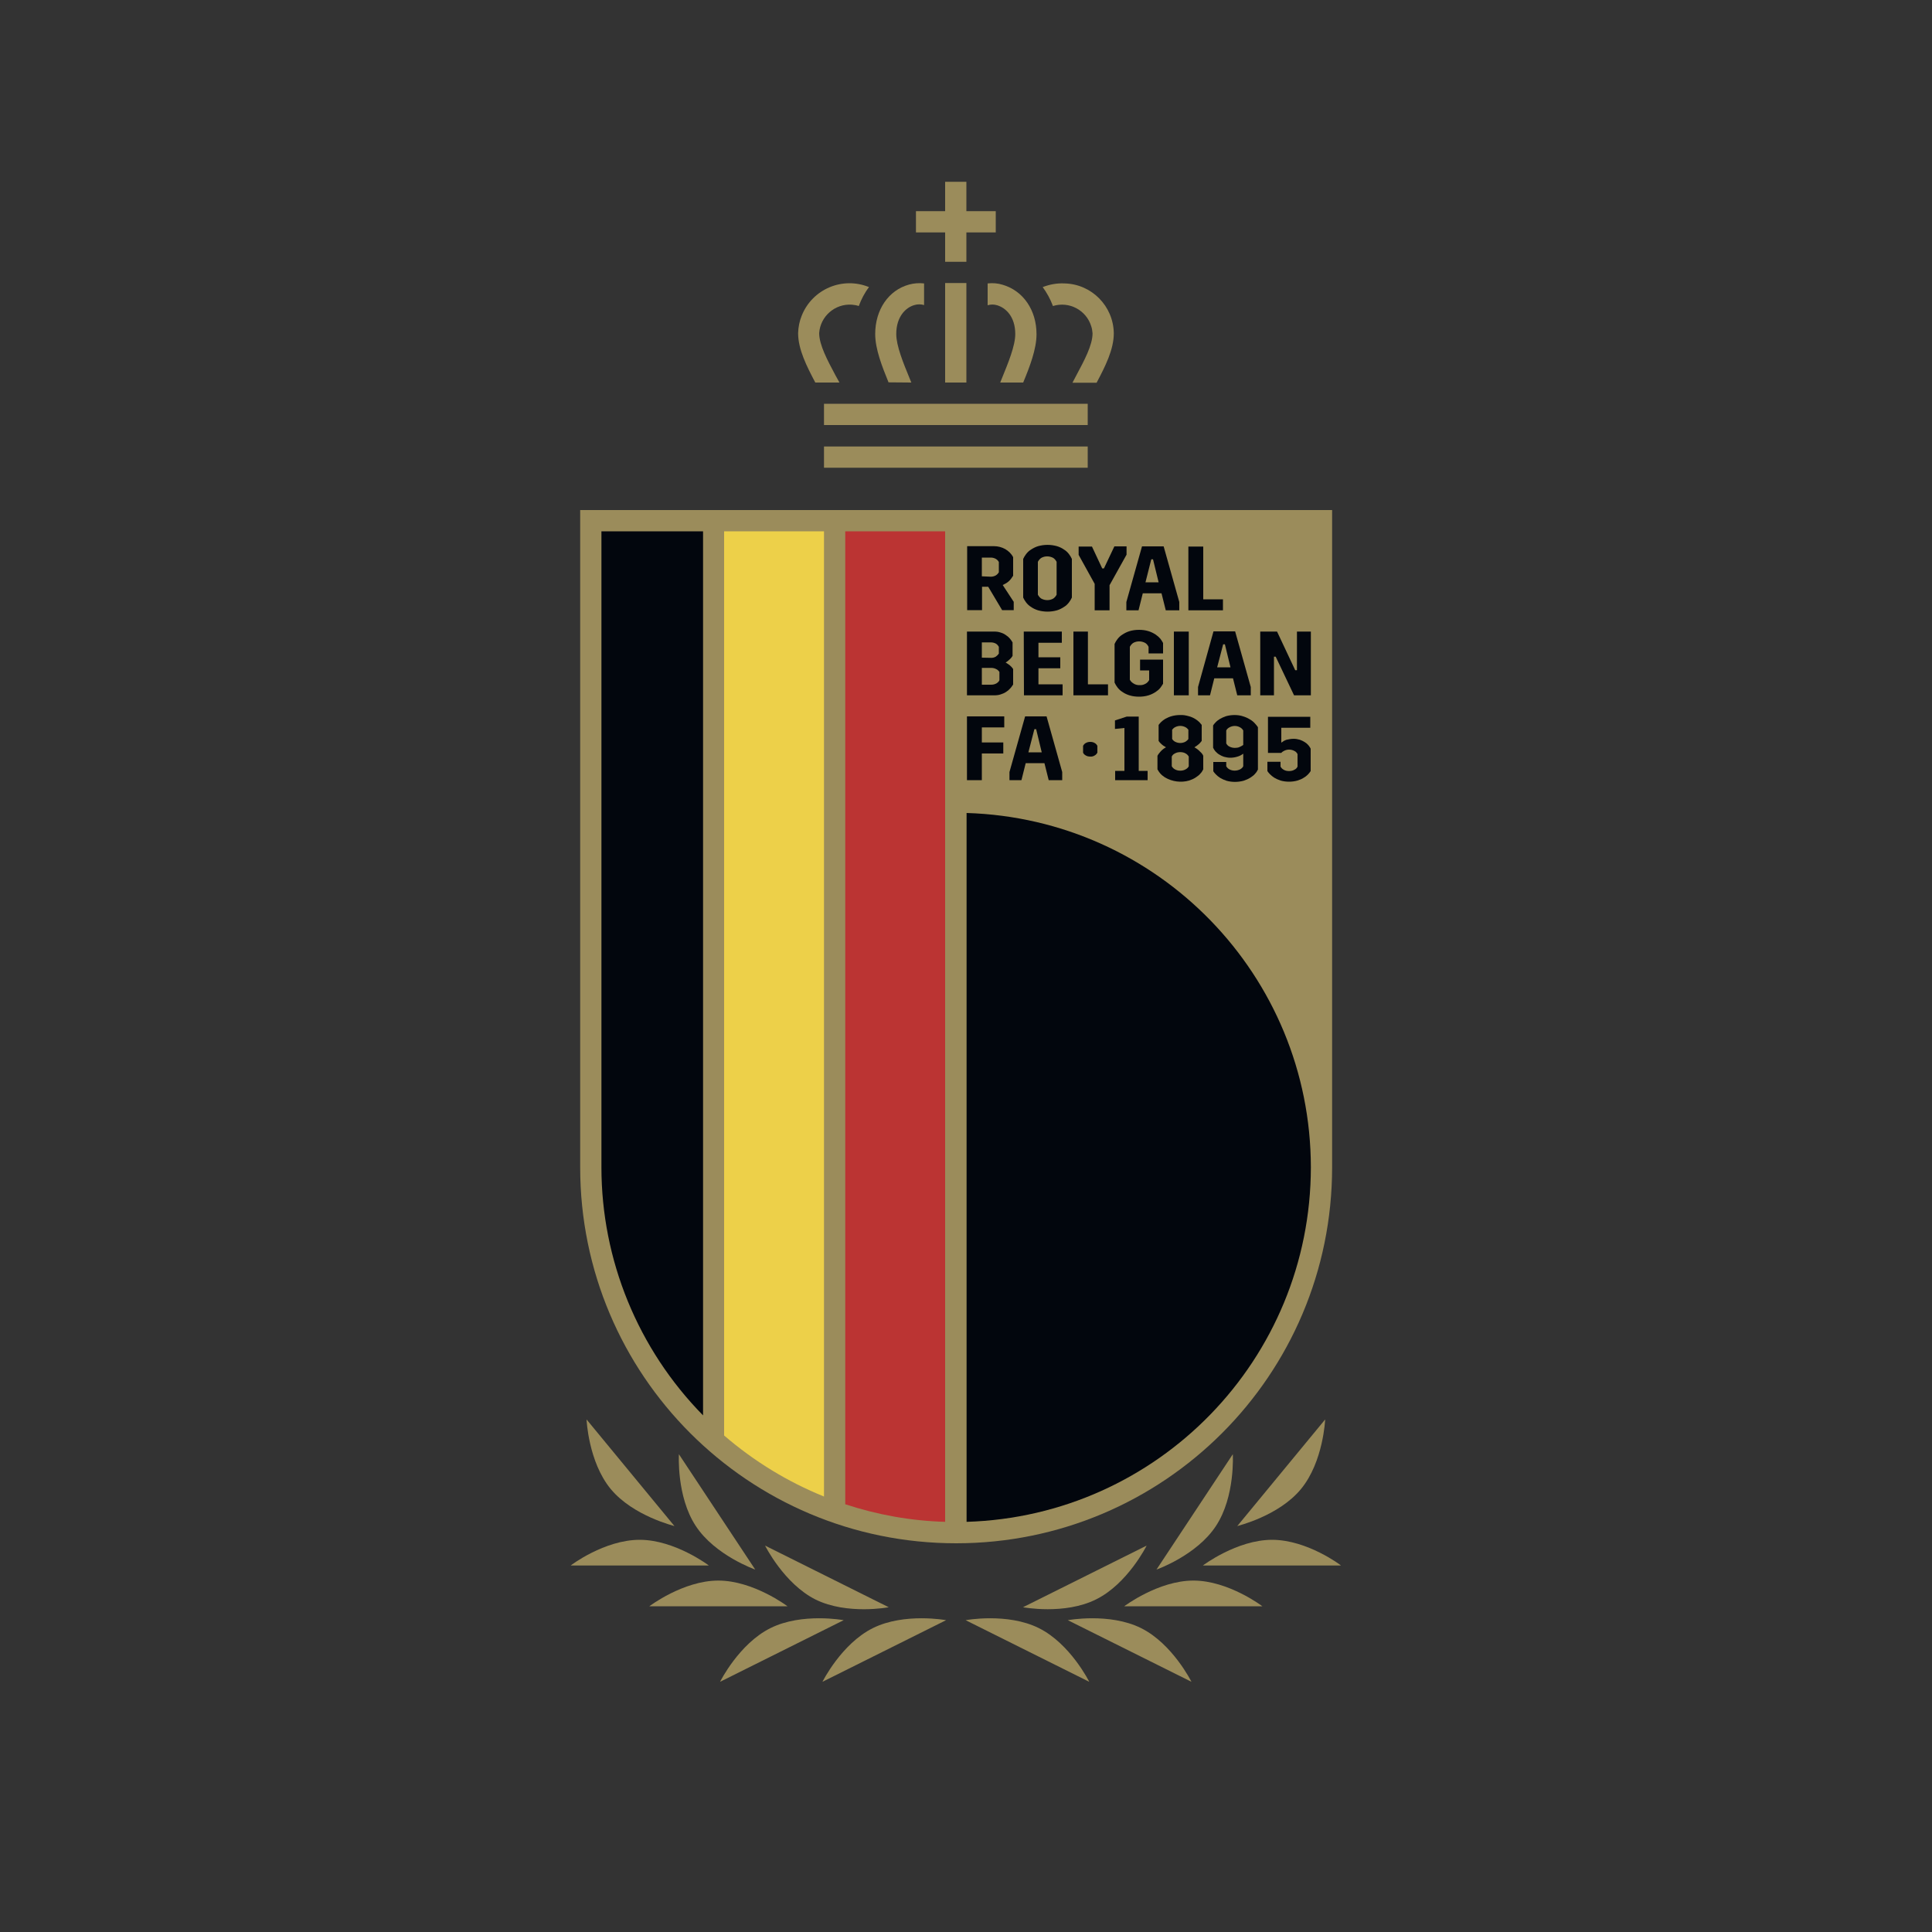 <?xml version="1.0" encoding="utf-8"?>
<!-- Generator: Adobe Illustrator 28.5.0, SVG Export Plug-In . SVG Version: 9.03 Build 54727)  -->
<svg version="1.0" xmlns="http://www.w3.org/2000/svg" xmlns:xlink="http://www.w3.org/1999/xlink" x="0px" y="0px"
	 viewBox="0 0 1000 1000" style="enable-background:new 0 0 1000 1000;" xml:space="preserve">
<rect x="0" y="0" width="1000" height="1000" fill="#333333" stroke="none"/>
<style type="text/css">
	.st0{fill:#9B8C5B;}
	.st1{fill:#EDD049;}
	.st2{fill:#BB3433;}
	.st3{fill:#02060D;}
	.st4{fill:#FFFFFF;}
	.st5{fill:none;stroke:#222221;stroke-width:4.39;stroke-miterlimit:10;}
</style>
<g id="Fondo">
</g>
<g id="CELESTE_CYAN_PROCESO">
</g>
<g id="CELESTE_P298C">
</g>
<g id="ROJO_P032C">
</g>
<g id="CONTORNO_P872C">
</g>
<g id="CONTORNO_P1235C">
</g>
<g id="PELOTA">
</g>
<g id="PELOTA_P032C">
</g>
<g id="TORRE">
</g>
<g id="TORRE_P032C">
</g>
<g id="ARSENAL">
</g>
<g id="ESCUDO_OUTLINE">
</g>
<g id="Estrellas">
	<g>
		<g>
			<path class="st0" d="M658.4,797c-18.2,0-35.8,13.3-35.8,13.3h71.5C694.2,810.3,676.7,797,658.4,797"/>
			<path class="st0" d="M617.7,818.1c-18.2,0-35.8,13.3-35.8,13.3h71.5C653.4,831.4,635.9,818.1,617.7,818.1"/>
			<path class="st0" d="M590.6,842.7c-16.3-8.1-37.9-4.1-37.9-4.1l64,31.9C616.7,870.5,606.9,850.8,590.6,842.7"/>
			<path class="st0" d="M537.7,842.7c-16.3-8.1-37.9-4.1-37.9-4.1l64,31.9C563.8,870.5,554,850.8,537.7,842.7"/>
			<path class="st0" d="M673.4,770.7c11.6-14.1,12.5-36,12.5-36l-45.5,55.2C640.4,789.8,661.8,784.8,673.4,770.7"/>
			<path class="st0" d="M629.4,789.8c10-15.2,8.7-37.1,8.7-37.1l-39.5,59.7C598.6,812.4,619.4,805.1,629.4,789.8"/>
			<path class="st0" d="M567.4,827.8c16.3-8.1,26.1-27.8,26.1-27.8l-64,31.9C529.4,831.9,551.1,836,567.4,827.8"/>
			<path class="st0" d="M331.1,797c18.2,0,35.8,13.3,35.8,13.3h-71.5C295.3,810.3,312.8,797,331.1,797"/>
			<path class="st0" d="M371.8,818.1c18.2,0,35.8,13.3,35.8,13.3h-71.5C336.1,831.4,353.6,818.1,371.8,818.1"/>
			<path class="st0" d="M398.8,842.7c16.3-8.1,37.9-4.1,37.9-4.1l-64,31.9C372.7,870.5,382.5,850.8,398.8,842.7"/>
			<path class="st0" d="M451.8,842.7c16.3-8.1,37.9-4.1,37.9-4.1l-64,31.9C425.7,870.5,435.5,850.8,451.8,842.7"/>
			<path class="st0" d="M316.1,770.7c-11.6-14.1-12.5-36-12.5-36l45.5,55.2C349.1,789.8,327.8,784.8,316.1,770.7"/>
			<path class="st0" d="M360.1,789.8c-10-15.2-8.7-37.1-8.7-37.1l39.5,59.7C390.9,812.4,370.1,805.1,360.1,789.8"/>
			<path class="st0" d="M422.1,827.9C405.8,819.7,396,800,396,800l64,31.9C460.1,831.9,438.5,836,422.1,827.9"/>
		</g>
		<g>
			<g>
				<polygon class="st0" points="489.2,94.1 489.2,109.3 474.1,109.3 474.1,120.3 489.2,120.3 489.2,135.5 500.2,135.5 500.2,120.3 
					515.4,120.3 515.4,109.3 500.2,109.3 500.2,94.1 				"/>
				<rect x="426.5" y="231.1" class="st0" width="136.5" height="11"/>
				<rect x="426.5" y="209" class="st0" width="136.5" height="11"/>
				<rect x="489.2" y="146.5" class="st0" width="11" height="51.5"/>
				<path class="st0" d="M432.4,194.2c-4.1-7.7-8.4-15.7-8.4-21.8c0.6-8.7,8.2-15.3,16.9-14.7c1.2,0.1,2.5,0.3,3.6,0.7
					c1.3-3.5,3-6.8,5.3-9.8c-13.7-5.6-29.3,1-34.8,14.7c-1.2,2.9-1.8,6-1.9,9.1c0,8.4,4.4,17.1,8.9,25.6h12.5L432.4,194.2"/>
				<path class="st0" d="M471.7,198c-0.4-0.9-0.7-1.8-1.1-2.7c-3-7.3-6.7-16.3-6.7-22.4c0-9.1,5-13.8,9.4-15c1.6-0.5,3.4-0.5,5,0
					v-11.2c-2.6-0.3-5.3-0.1-7.8,0.6c-10.6,2.9-17.5,13-17.5,25.6c0,7.8,3.6,16.9,6.9,25L471.7,198z"/>
				<path class="st0" d="M551,146.7c-3.9-0.2-7.7,0.5-11.3,1.9c2.2,3,4,6.3,5.3,9.8c8.4-2.6,17.2,2.1,19.8,10.4
					c0.4,1.2,0.6,2.4,0.7,3.7c0,6.2-4.3,14.1-8.4,21.8c-0.7,1.3-1.3,2.5-2,3.8h12.5c4.5-8.5,8.9-17.2,8.9-25.6
					C576.3,158.4,565,147,551,146.7"/>
				<path class="st0" d="M511.2,146.7v11.3c1.6-0.5,3.3-0.5,4.9,0c4.4,1.3,9.4,5.8,9.4,14.9c0,6.1-3.7,15-6.7,22.4l-1.1,2.7h11.9
					c3.4-8.2,6.9-17.3,6.9-25c0-12.5-6.9-22.5-17.5-25.6C516.5,146.6,513.8,146.4,511.2,146.7"/>
			</g>
			<g>
				<path class="st0" d="M300.3,264v340.2c0,107.5,87.1,194.6,194.6,194.6c107.5,0,194.6-87.1,194.6-194.6c0,0,0-0.1,0-0.1V264
					H300.3z"/>
				<path class="st1" d="M374.8,743c15.4,13.3,32.9,24,51.7,31.6V275h-51.7V743z"/>
				<path class="st2" d="M437.5,778.6c16.7,5.5,34.1,8.6,51.7,9.1V275h-51.7V778.6z"/>
				<path class="st3" d="M311.3,604.2c0,48,18.9,94.1,52.6,128.4V275h-52.6V604.2z"/>
				<path class="st3" d="M500.3,420.8v366.9c99.2-3,178.1-84.2,178.2-183.5C678.4,505,599.5,423.8,500.3,420.8z"/>
				<path class="st4" d="M494.7,267.1"/>
				<path class="st5" d="M505.8,411.7"/>
				<g>
					<path class="st5" d="M505.8,275.1"/>
					<path class="st3" d="M535.4,377.4h0.9l2.9,12h-6.9L535.4,377.4z M522.5,403.8h6.2l2.2-8.8h9.7l2.2,8.8h7v-4.2l-8.1-28.8h-11.1
						l-8.1,28.8L522.5,403.8z M500.5,403.8h7.7v-13.8h11.1v-5.7h-11.1v-7.8h11.6v-5.7h-19.3L500.5,403.8z"/>
					<path class="st3" d="M652.2,359.9h7.2v-20h0.9l9.5,20h8.7v-33h-7.2v20h-0.9l-9.4-20h-8.7V359.9z M633.1,333.5h0.9l2.9,11.9
						h-6.9L633.1,333.5z M620.1,359.9h6.2l2.2-8.8h9.7l2.2,8.8h7v-4.3l-8.1-28.8h-11.2l-8,28.8V359.9z M607.6,359.9h7.7v-33h-7.7
						V359.9z M590.1,347h4.7v5c-0.4,0.7-1,1.4-1.7,1.8c-1,0.6-2.1,0.9-3.2,0.8c-1.1,0.1-2.3-0.2-3.3-0.9c-0.8-0.5-1.4-1.1-1.8-1.9
						v-17c0.4-0.8,1-1.5,1.7-2c1.9-1.1,4.3-1.1,6.3,0c0.8,0.5,1.3,1.2,1.7,2v3.4h7.5v-5.4c-0.4-0.8-0.9-1.5-1.4-2.2
						c-0.7-0.8-1.6-1.6-2.5-2.2c-1.1-0.7-2.3-1.3-3.6-1.7c-1.6-0.5-3.2-0.7-4.9-0.7c-1.7,0-3.4,0.2-5,0.7c-1.3,0.4-2.5,1-3.7,1.8
						c-1,0.6-1.8,1.4-2.5,2.3c-0.6,0.8-1.1,1.6-1.5,2.5v20c0.4,0.9,0.9,1.7,1.5,2.5c0.7,0.9,1.5,1.7,2.5,2.3
						c1.1,0.8,2.4,1.4,3.7,1.8c1.6,0.5,3.3,0.7,5,0.7c1.6,0,3.3-0.2,4.9-0.7c1.3-0.4,2.5-1,3.6-1.7c0.9-0.6,1.8-1.3,2.5-2.2
						c0.5-0.7,1-1.4,1.4-2.1v-12.5h-11.9L590.1,347z M555.6,359.9h17.9v-5.7h-10.4v-27.3h-7.5V359.9z M530,359.9h20v-5.7h-12.5v-8.3
						h11.3v-5.7h-11.3v-7.5h12.1v-5.8h-19.7L530,359.9z M508.2,354.4v-8.7h4.9c0.9,0,1.7,0.2,2.5,0.6c0.7,0.3,1.3,0.9,1.7,1.5v4.3
						c-0.3,0.7-0.9,1.2-1.5,1.6c-0.9,0.5-1.8,0.7-2.8,0.7H508.2z M508.2,340.4v-7.9h4.7c0.9,0,1.7,0.2,2.5,0.6
						c0.7,0.4,1.2,1,1.6,1.7v3.5c-0.4,0.6-1,1.2-1.6,1.6c-0.7,0.4-1.5,0.6-2.3,0.6L508.2,340.4z M500.5,359.9h14
						c1.2,0,2.4-0.1,3.5-0.5c1-0.3,1.9-0.7,2.8-1.3c0.8-0.5,1.5-1.1,2.1-1.8c0.6-0.6,1-1.3,1.5-2v-8c-0.5-0.8-1.1-1.4-1.8-2
						c-0.7-0.5-1.4-1-2.1-1.4c0.8-0.4,1.4-1,2.1-1.6c0.6-0.5,1.1-1.1,1.5-1.8v-7c-0.4-0.7-0.9-1.4-1.4-2c-0.6-0.7-1.3-1.3-2.1-1.8
						c-0.8-0.6-1.7-1-2.7-1.3c-1.1-0.4-2.2-0.5-3.4-0.5h-14V359.9z"/>
					<path class="st3" d="M615.1,315.9H633v-5.7h-10.2v-27.3h-7.7V315.9z M595.9,289.5h0.9l2.9,11.9h-6.8L595.9,289.5z M583.1,315.9
						h6.2l2.2-8.8h9.7l2.2,8.8h7v-4.3l-8.1-28.8h-11.2l-8.1,28.8V315.9z M566.6,315.9h7.7v-13l8.8-15.8v-4.3h-6.3l-5.4,11.4h-0.9
						l-5.3-11.3h-6.9v4.3l8.3,15L566.6,315.9z M529.6,309.3c0.4,0.9,0.9,1.7,1.5,2.5c0.7,0.9,1.5,1.7,2.5,2.3
						c1.1,0.8,2.4,1.4,3.7,1.8c3.2,0.9,6.6,0.9,9.8,0c1.3-0.4,2.5-1,3.7-1.8c1-0.6,1.8-1.4,2.5-2.3c0.6-0.8,1.1-1.6,1.5-2.5v-20
						c-0.4-0.9-0.9-1.7-1.5-2.5c-0.7-0.9-1.5-1.7-2.5-2.3c-1.1-0.8-2.4-1.4-3.7-1.8c-3.2-0.9-6.6-0.9-9.8,0c-1.3,0.4-2.5,1-3.7,1.8
						c-1,0.6-1.8,1.4-2.5,2.3c-0.6,0.8-1.1,1.6-1.5,2.5V309.3z M537.2,290.8c0.4-0.8,1-1.5,1.7-2c1.9-1.1,4.3-1.1,6.3,0
						c0.7,0.5,1.3,1.2,1.7,2v17c-0.4,0.8-1,1.5-1.7,2c-1.9,1.1-4.3,1.1-6.3,0c-0.7-0.5-1.3-1.2-1.7-2V290.8z M508.2,298.3v-9.7h4.6
						c0.9,0,1.7,0.2,2.5,0.6c0.7,0.4,1.3,0.9,1.7,1.7v5.3c-0.4,0.7-1,1.3-1.7,1.7c-0.8,0.4-1.6,0.6-2.5,0.6L508.2,298.3z
						 M518.7,315.8h6v-4.3l-5.7-8.7c1.1-0.5,2.2-1.1,3.1-1.9c0.9-0.8,1.6-1.8,2.3-2.9v-9.6c-0.9-1.8-2.4-3.2-4.1-4.2
						c-1.8-1-3.8-1.5-5.8-1.5h-13.9v33.1h7.7v-12.1h3.2L518.7,315.8z"/>
					<path class="st3" d="M560.6,389.6c0.3,0.6,0.7,1,1.2,1.3c0.7,0.5,1.6,0.7,2.5,0.7c0.9,0.1,1.8-0.2,2.5-0.7
						c0.5-0.3,0.9-0.8,1.2-1.3V386c-0.3-0.5-0.7-1-1.2-1.3c-0.7-0.5-1.6-0.7-2.5-0.7c-0.9,0-1.7,0.2-2.5,0.7
						c-0.5,0.3-0.9,0.8-1.2,1.3V389.6z"/>
					<path class="st3" d="M656,399.1c0.4,0.6,0.8,1.1,1.3,1.6c0.7,0.7,1.4,1.3,2.2,1.8c1,0.6,2.1,1.1,3.3,1.5
						c1.4,0.4,2.9,0.6,4.4,0.6c1.5,0,3-0.2,4.4-0.6c1.2-0.4,2.3-0.8,3.3-1.5c1.4-0.8,2.6-2,3.5-3.4v-11.6c-0.3-0.6-0.7-1.2-1.2-1.8
						c-0.5-0.6-1.2-1.2-1.9-1.6c-0.8-0.5-1.6-0.9-2.5-1.2c-1-0.3-2.1-0.5-3.2-0.5c-1.2,0-2.5,0.2-3.7,0.5c-1,0.3-1.9,0.9-2.7,1.5
						v-7.7h15V371h-21.9v18.7h6.9c0.4-0.5,0.9-0.8,1.5-1.1c0.8-0.4,1.6-0.6,2.5-0.6c1,0,1.9,0.2,2.8,0.7c0.7,0.3,1.2,0.9,1.6,1.6
						v6.5c-0.3,0.7-0.9,1.3-1.6,1.6c-0.8,0.5-1.8,0.7-2.8,0.7c-1,0-2-0.2-2.8-0.7c-0.7-0.4-1.2-0.9-1.6-1.6v-2.5h-6.8L656,399.1z"/>
					<path class="st3" d="M649.5,374.4c-0.7-0.8-1.6-1.5-2.5-2c-1.1-0.7-2.2-1.2-3.5-1.6c-1.4-0.5-3-0.7-4.5-0.7
						c-1.5,0-3,0.2-4.4,0.6c-1.2,0.4-2.3,0.9-3.3,1.5c-0.8,0.5-1.6,1.1-2.2,1.8c-0.5,0.5-0.9,1-1.2,1.5v11.5
						c0.3,0.7,0.7,1.3,1.2,1.9c0.6,0.6,1.2,1.2,1.9,1.6c0.8,0.5,1.6,0.9,2.5,1.2c1.1,0.3,2.2,0.5,3.3,0.5c1.3,0,2.5-0.2,3.8-0.6
						c1-0.3,2-0.8,2.9-1.5v6.5c-0.3,0.7-0.9,1.2-1.6,1.6c-1.8,0.9-3.9,0.9-5.6,0c-0.7-0.4-1.2-0.9-1.6-1.6v-2.2h-6.7v4.8
						c0.4,0.6,0.8,1.1,1.3,1.6c0.7,0.7,1.4,1.3,2.2,1.8c1,0.6,2.1,1.1,3.3,1.5c1.4,0.4,2.9,0.6,4.4,0.6c1.5,0,3-0.2,4.5-0.6
						c1.2-0.4,2.4-0.9,3.5-1.6c0.9-0.6,1.8-1.2,2.5-2.1c0.6-0.6,1-1.3,1.4-2.1v-21.9C650.6,375.7,650.1,375,649.5,374.4z
						 M643.5,385.6c-0.6,0.4-1.3,0.8-2,1.1c-0.7,0.3-1.5,0.4-2.3,0.4c-1,0-2-0.2-2.9-0.7c-0.7-0.3-1.2-0.9-1.6-1.6v-6.7
						c0.3-0.7,0.9-1.2,1.6-1.6c1.8-1,3.9-1,5.6,0c0.7,0.4,1.2,0.9,1.6,1.6L643.5,385.6z"/>
					<path class="st3" d="M621.1,389c-0.8-0.9-1.8-1.6-2.9-2.2c0.9-0.5,1.7-1.1,2.5-1.8c0.5-0.5,0.9-1,1.3-1.5v-8.3
						c-0.4-0.5-0.8-0.9-1.2-1.4c-0.6-0.6-1.4-1.2-2.2-1.7c-1-0.6-2.1-1.1-3.3-1.4c-1.4-0.4-2.9-0.7-4.5-0.6c-1.5,0-3,0.2-4.4,0.6
						c-1.1,0.3-2.2,0.8-3.3,1.4c-0.8,0.5-1.5,1-2.2,1.7c-0.4,0.4-0.8,0.9-1.2,1.4v8.3c0.4,0.6,0.8,1.1,1.3,1.5
						c0.7,0.7,1.6,1.3,2.5,1.8c-1.1,0.6-2,1.3-2.8,2.2c-0.6,0.7-1.2,1.4-1.6,2.2v7c0.4,0.7,0.8,1.4,1.4,2.1c0.7,0.8,1.6,1.5,2.5,2.1
						c3.8,2.2,8.3,2.8,12.5,1.6c1.2-0.4,2.4-0.9,3.4-1.6c0.9-0.6,1.8-1.2,2.5-2.1c0.6-0.6,1-1.3,1.4-2.1v-7
						C622.5,390.4,621.9,389.7,621.1,389z M606.7,377.7c0.4-0.5,0.9-1,1.5-1.3c1.7-0.9,3.7-0.9,5.4,0c0.6,0.3,1.1,0.8,1.5,1.3v4.8
						c-0.4,0.6-0.9,1-1.5,1.4c-1.7,0.9-3.7,0.9-5.4,0c-0.6-0.3-1.1-0.8-1.5-1.4V377.7z M615.3,396.6c-0.3,0.7-0.9,1.2-1.6,1.6
						c-0.9,0.5-1.8,0.7-2.8,0.7c-1,0-1.9-0.2-2.8-0.7c-0.7-0.4-1.2-0.9-1.6-1.6v-5c0.3-0.7,0.9-1.3,1.6-1.6c0.8-0.5,1.8-0.7,2.8-0.7
						c1,0,2,0.2,2.8,0.7c0.7,0.4,1.2,0.9,1.6,1.6V396.6z"/>
					<polygon class="st3" points="577.2,403.8 594,403.8 594,399 589.4,399 589.4,370.9 583.2,370.9 577.1,372.9 577.1,377.3 
						582,376.8 582,399 577.2,399 					"/>
				</g>
			</g>
		</g>
	</g>
</g>
</svg>
